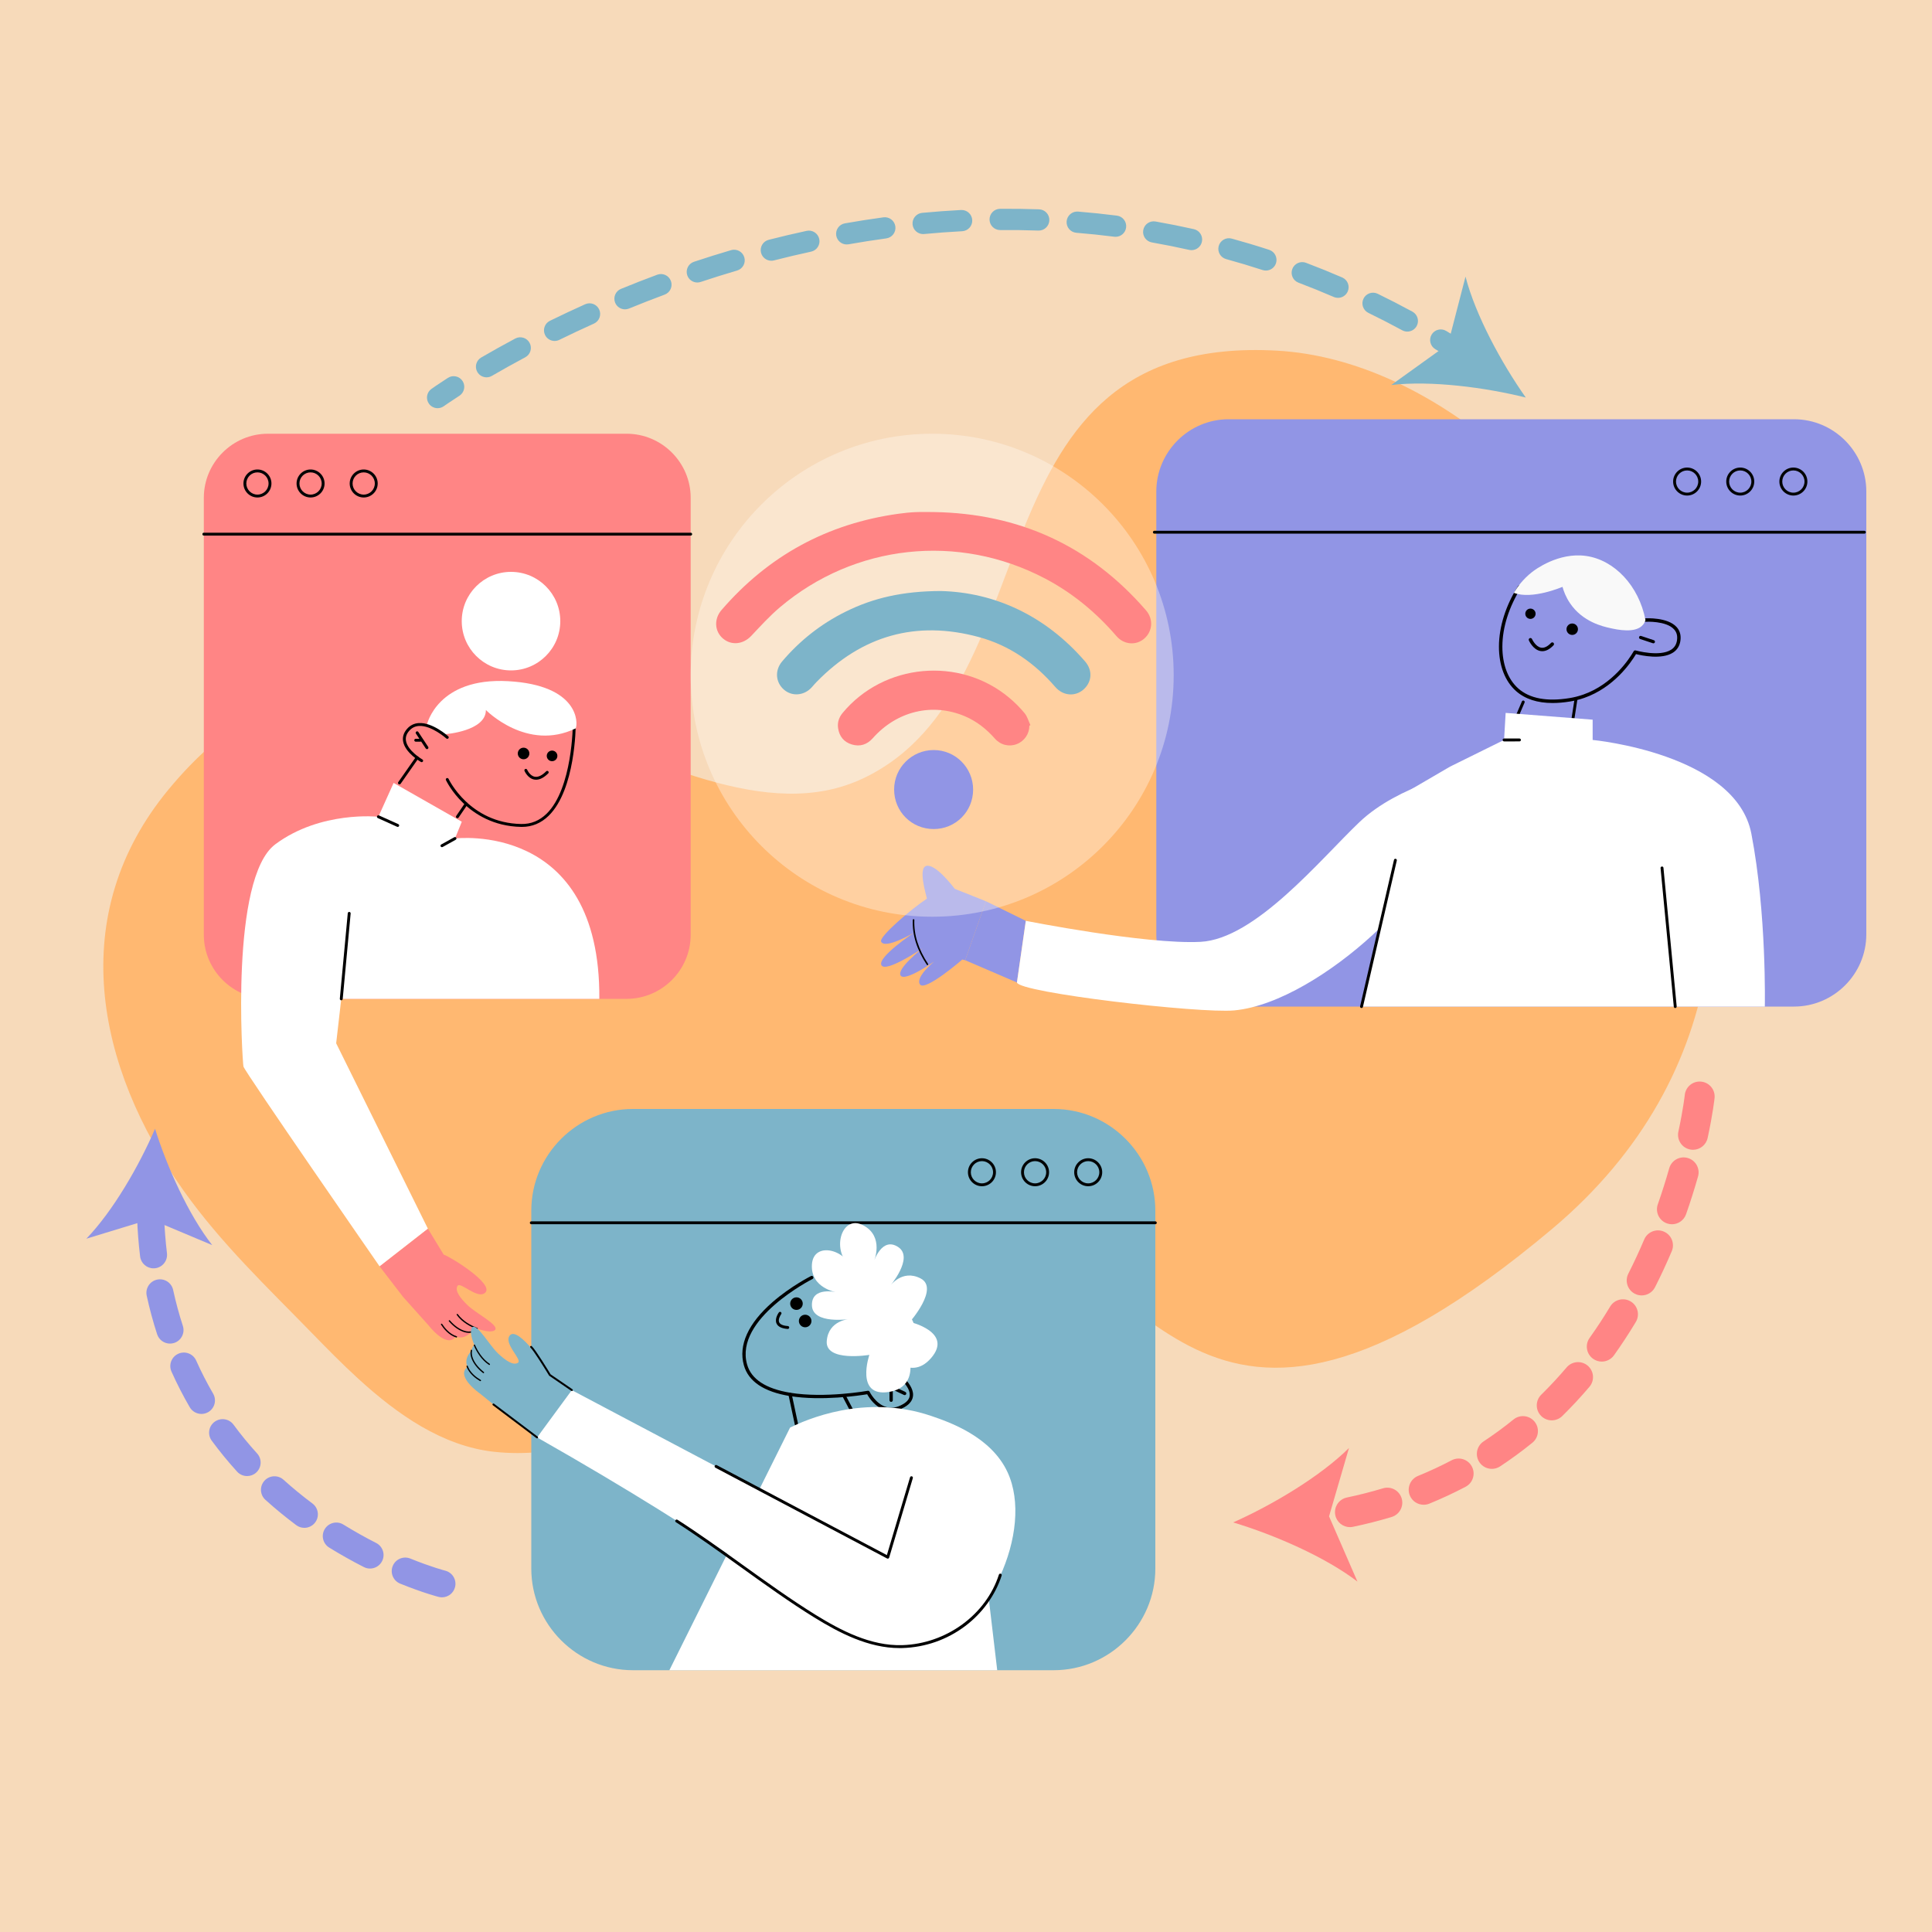 <?xml version="1.0" encoding="utf-8"?>
<!-- Generator: Adobe Illustrator 28.1.0, SVG Export Plug-In . SVG Version: 6.00 Build 0)  -->
<svg version="1.1" xmlns="http://www.w3.org/2000/svg" xmlns:xlink="http://www.w3.org/1999/xlink" x="0px" y="0px"
	 viewBox="0 0 2000 2000" style="enable-background:new 0 0 2000 2000;" xml:space="preserve">
<g id="Layer_3">
	<rect style="fill:#F7DABA;" width="2000" height="2000"/>
</g>
<g id="Layer_9">
	<path style="fill:#FFB871;" d="M371.19,1427.52c-16.95-15.46-32.84-31.67-47.74-46.97c-46.7-47.96-94.63-93.34-133.6-148.31
		c-90.7-127.97-122.44-285.47-15.43-414.9c237.58-287.34,520,83,719.29-11.67C1093,711,1000,345,1322,363s662.88,591,284.94,909
		c-377.94,318-414.94,7.52-571.44,22.26c-118.14,11.13-230.02,116.77-335.06,165.33c-58.52,27.05-123.88,50.61-189.4,43.25
		C457.83,1496.85,411.51,1464.31,371.19,1427.52z"/>
</g>
<g id="Layer_2">
	<path style="fill:#FF8585;" d="M648.68,1034H277.32c-36.48,0-66.32-29.84-66.32-66.32V515.32c0-36.48,29.84-66.32,66.32-66.32
		h371.36c36.48,0,66.32,29.84,66.32,66.32v452.36C715,1004.16,685.16,1034,648.68,1034z"/>
	<path style="fill:#7DB4C9;" d="M1090.79,1729H655.21c-57.86,0-105.21-47.34-105.21-105.21v-370.58
		c0-57.86,47.34-105.21,105.21-105.21h435.58c57.86,0,105.21,47.34,105.21,105.21v370.58C1196,1681.66,1148.66,1729,1090.79,1729z"
		/>
	<path style="fill:#020405;" d="M715,554.44H211c-0.83,0-1.5-0.67-1.5-1.5s0.67-1.5,1.5-1.5h504c0.83,0,1.5,0.67,1.5,1.5
		S715.83,554.44,715,554.44z"/>
	<path style="fill:#020405;" d="M1196,1267.32H550c-0.83,0-1.5-0.67-1.5-1.5s0.67-1.5,1.5-1.5h646c0.83,0,1.5,0.67,1.5,1.5
		S1196.83,1267.32,1196,1267.32z"/>
	<g>
		<path style="fill:#020405;" d="M266.5,515c-8,0-14.5-6.5-14.5-14.5s6.5-14.5,14.5-14.5s14.5,6.5,14.5,14.5S274.5,515,266.5,515z
			 M266.5,489c-6.34,0-11.5,5.16-11.5,11.5s5.16,11.5,11.5,11.5s11.5-5.16,11.5-11.5S272.84,489,266.5,489z"/>
		<path style="fill:#020405;" d="M321.5,515c-8,0-14.5-6.5-14.5-14.5s6.5-14.5,14.5-14.5s14.5,6.5,14.5,14.5S329.5,515,321.5,515z
			 M321.5,489c-6.34,0-11.5,5.16-11.5,11.5s5.16,11.5,11.5,11.5s11.5-5.16,11.5-11.5S327.84,489,321.5,489z"/>
		<path style="fill:#020405;" d="M376.5,515c-8,0-14.5-6.5-14.5-14.5s6.5-14.5,14.5-14.5s14.5,6.5,14.5,14.5S384.5,515,376.5,515z
			 M376.5,489c-6.34,0-11.5,5.16-11.5,11.5s5.16,11.5,11.5,11.5s11.5-5.16,11.5-11.5S382.84,489,376.5,489z"/>
	</g>
	<g>
		<path style="fill:#020405;" d="M1016.5,1228c-8,0-14.5-6.5-14.5-14.5s6.5-14.5,14.5-14.5s14.5,6.5,14.5,14.5
			S1024.5,1228,1016.5,1228z M1016.5,1202c-6.34,0-11.5,5.16-11.5,11.5s5.16,11.5,11.5,11.5s11.5-5.16,11.5-11.5
			S1022.84,1202,1016.5,1202z"/>
		<path style="fill:#020405;" d="M1071.5,1228c-8,0-14.5-6.5-14.5-14.5s6.5-14.5,14.5-14.5s14.5,6.5,14.5,14.5
			S1079.5,1228,1071.5,1228z M1071.5,1202c-6.34,0-11.5,5.16-11.5,11.5s5.16,11.5,11.5,11.5s11.5-5.16,11.5-11.5
			S1077.84,1202,1071.5,1202z"/>
		<path style="fill:#020405;" d="M1126.5,1228c-8,0-14.5-6.5-14.5-14.5s6.5-14.5,14.5-14.5s14.5,6.5,14.5,14.5
			S1134.5,1228,1126.5,1228z M1126.5,1202c-6.34,0-11.5,5.16-11.5,11.5s5.16,11.5,11.5,11.5s11.5-5.16,11.5-11.5
			S1132.84,1202,1126.5,1202z"/>
	</g>
</g>
<g id="Layer_5">
	<path d="M540.27,856.01c-0.26,0-0.53,0-0.79-0.01c-28.9-0.53-48.52-13.66-59.89-24.59c-12.31-11.83-17.72-23.39-17.95-23.87
		c-0.35-0.75-0.02-1.64,0.73-1.99c0.75-0.35,1.64-0.02,1.99,0.73c0.21,0.46,21.79,45.75,75.17,46.72
		c10.09,0.2,18.96-3.42,26.39-10.71C592.68,816.01,593,750.16,593,749.5c0-0.83,0.67-1.5,1.5-1.5l0,0c0.83,0,1.5,0.67,1.5,1.5
		c0,2.75-0.32,67.76-27.98,94.93C560.19,852.11,550.86,856.01,540.27,856.01z"/>
	<path d="M413.5,812c-0.3,0-0.6-0.09-0.86-0.27c-0.68-0.48-0.84-1.41-0.37-2.09l18.31-26.14c0.47-0.68,1.41-0.84,2.09-0.37
		c0.68,0.48,0.84,1.41,0.37,2.09l-18.31,26.14C414.44,811.78,413.97,812,413.5,812z"/>
	<path d="M473.5,847c-0.29,0-0.58-0.08-0.84-0.26c-0.68-0.47-0.86-1.4-0.39-2.08l9.09-13.33c0.47-0.68,1.4-0.86,2.08-0.39
		c0.68,0.47,0.86,1.4,0.39,2.08l-9.09,13.33C474.45,846.77,473.98,847,473.5,847z"/>
	<path d="M554.95,807.17c-0.69,0-1.37-0.07-2.04-0.2c-6.67-1.31-9.81-8.65-9.95-8.96c-0.32-0.76,0.04-1.64,0.8-1.96
		c0.76-0.32,1.64,0.04,1.96,0.8l0,0c0.03,0.06,2.68,6.19,7.77,7.19c3.52,0.69,7.54-1.19,11.94-5.59c0.59-0.59,1.54-0.59,2.12,0
		c0.59,0.59,0.59,1.54,0,2.12C563.17,804.95,558.93,807.17,554.95,807.17z"/>
	<path style="fill:#FFFFFF;" d="M461,760c0,0,42-3,42-25c0,0,42.5,43.5,93,19c2.44-5.36,3.49-44.88-70.25-48.86
		C452.85,701.21,442,750,442,750L461,760z"/>
	<path d="M436.5,789c-0.25,0-0.51-0.06-0.74-0.2c-0.67-0.38-16.48-9.54-18.47-21.4c-0.77-4.58,0.61-8.92,4.09-12.89
		c3.23-3.69,7.33-5.71,12.2-6c14.08-0.84,29.77,13.1,30.44,13.7c0.62,0.55,0.67,1.5,0.11,2.12c-0.55,0.62-1.5,0.67-2.12,0.11
		c-0.15-0.14-15.43-13.7-28.26-12.93c-4.03,0.24-7.43,1.92-10.11,4.98c-2.9,3.31-4.01,6.72-3.38,10.42
		c1.76,10.47,16.85,19.2,17,19.29c0.72,0.41,0.97,1.33,0.56,2.05C437.53,788.73,437.02,789,436.5,789z"/>
	<circle style="fill:#FFFFFF;" cx="529" cy="643" r="51"/>
	<circle cx="542" cy="780" r="6"/>
	<circle cx="571.5" cy="782.5" r="5.5"/>
	<path d="M442,775.5c-0.49,0-0.96-0.24-1.25-0.67l-10.19-15.43c-0.46-0.69-0.27-1.62,0.42-2.08c0.69-0.46,1.62-0.27,2.08,0.42
		l10.19,15.43c0.46,0.69,0.27,1.62-0.42,2.08C442.57,775.42,442.29,775.5,442,775.5z"/>
	<path d="M435.12,767.79h-4.75c-0.83,0-1.5-0.67-1.5-1.5s0.67-1.5,1.5-1.5h4.75c0.83,0,1.5,0.67,1.5,1.5
		S435.95,767.79,435.12,767.79z"/>
	<path style="fill:#FFFFFF;" d="M407.47,810.5l70.58,40.17L471,868c0,0,150.83-19,149.42,166H353.28l-5.28,46l95,192l-50,39
		c0,0-140-202-141-207s-14-195,33-230s106.7-28.5,106.7-28.5L407.47,810.5z"/>
	<path d="M353.28,1035.5c-0.05,0-0.09,0-0.14-0.01c-0.82-0.08-1.43-0.81-1.35-1.63l8.22-88.5c0.08-0.83,0.81-1.43,1.63-1.35
		c0.82,0.08,1.43,0.81,1.35,1.63l-8.22,88.5C354.7,1034.92,354.05,1035.5,353.28,1035.5z"/>
	<path d="M411.71,856.01c-0.21,0-0.41-0.04-0.61-0.13l-20.01-9.01c-0.76-0.34-1.09-1.23-0.75-1.98c0.34-0.75,1.23-1.09,1.98-0.75
		l20.01,9.01c0.76,0.34,1.09,1.23,0.75,1.98C412.83,855.68,412.28,856.01,411.71,856.01z"/>
	<path d="M457.5,877c-0.53,0-1.04-0.28-1.31-0.77c-0.4-0.72-0.14-1.64,0.58-2.04l13.5-7.5c0.73-0.4,1.64-0.14,2.04,0.58
		c0.4,0.72,0.14,1.64-0.58,2.04l-13.5,7.5C458,876.94,457.75,877,457.5,877z"/>
	<g>
		<g>
			<path style="fill:#FF8585;" d="M459.31,1298.79c6.7,2.06,52.51,30.23,43,39.36c-7.83,7.52-25.77-11.93-28.72-6.98
				c-3.07,5.16,3.28,12.92,10.1,19.66c8.83,8.72,32.14,20.22,29.03,25.58c-1.65,2.84-9.68,2.32-18.4-0.92
				c-2.04,1.88-4.19,2.92-6.36,3.36c-5.97,6.3-11.92,6.58-16.97,4.53l0.62,0.47c-9.36,12.53-27.97-11.83-27.97-11.83l-26.37-29.46
				L393,1311l50-39L459.31,1298.79z"/>
		</g>
		<g>
			<g>
				<path d="M494.58,1375.31c0,0.08-0.01,0.17-0.04,0.26c-0.13,0.35-0.53,0.53-0.88,0.39c-6.4-2.44-15.21-6.97-20.83-14.73
					c-0.22-0.3-0.15-0.73,0.15-0.95c0.3-0.22,0.73-0.15,0.95,0.15c5.42,7.49,13.99,11.89,20.22,14.26
					C494.41,1374.79,494.57,1375.04,494.58,1375.31z"/>
			</g>
			<g>
				<path d="M489.4,1378.65c0.01,0.31-0.2,0.59-0.5,0.67c-2.43,0.65-5.08,0.59-7.88-0.19c-5.53-1.55-11.34-5.58-16.35-11.37
					c-0.25-0.29-0.21-0.71,0.07-0.96c0.28-0.25,0.71-0.22,0.96,0.07c4.83,5.59,10.4,9.48,15.68,10.95c2.56,0.72,4.97,0.78,7.16,0.19
					c0.36-0.1,0.74,0.12,0.83,0.48C489.39,1378.55,489.4,1378.6,489.4,1378.65z"/>
			</g>
			<g>
				<path d="M473.19,1383.9c0,0.07-0.01,0.14-0.03,0.21c-0.11,0.36-0.49,0.57-0.85,0.46c-7.72-2.31-13.19-9.32-15.77-13.29
					c-0.2-0.32-0.11-0.74,0.2-0.94c0.32-0.2,0.74-0.11,0.94,0.2c2.47,3.82,7.71,10.55,15.02,12.73
					C472.99,1383.35,473.18,1383.61,473.19,1383.9z"/>
			</g>
		</g>
	</g>
	<path d="M922.61,1460.72c-2.2,0-4.38-0.33-6.51-0.99c-10.29-3.17-16.51-12.99-18.4-16.4c-7.47,1.24-47.11,7.25-80.08,1.86
		c-26.89-4.4-42.89-15.13-47.57-31.89c-5.8-20.79,4.46-43.39,29.69-65.37c18.82-16.39,39.61-26.87,39.81-26.97
		c0.85-0.42,1.88-0.08,2.3,0.77c0.42,0.85,0.08,1.88-0.77,2.3c-0.81,0.41-80.92,41.1-67.73,88.35
		c4.29,15.36,19.37,25.26,44.82,29.42c35.8,5.86,79.72-1.98,80.16-2.06c0.76-0.14,1.52,0.25,1.85,0.94
		c0.06,0.12,6.13,12.45,16.95,15.77c5.53,1.7,11.44,0.76,17.56-2.79c4.68-2.71,7-5.86,7.1-9.63c0.31-11.58-20.02-24.97-20.23-25.11
		c-0.79-0.52-1.02-1.58-0.5-2.37c0.52-0.79,1.58-1.02,2.37-0.5c0.9,0.59,22.14,14.58,21.78,28.07c-0.13,4.99-3.1,9.2-8.82,12.51
		C931.72,1459.36,927.1,1460.72,922.61,1460.72z"/>
	<path d="M824.5,1476.22c-0.79,0-1.5-0.55-1.68-1.36l-6.61-31c-0.2-0.93,0.39-1.84,1.32-2.04c0.93-0.19,1.84,0.39,2.04,1.32l6.61,31
		c0.2,0.93-0.39,1.84-1.32,2.04C824.74,1476.2,824.62,1476.22,824.5,1476.22z"/>
	<path d="M884.77,1467.63c-0.62,0-1.21-0.33-1.52-0.92l-10.5-20c-0.44-0.84-0.12-1.88,0.72-2.32c0.84-0.44,1.88-0.12,2.32,0.72
		l10.5,20c0.44,0.84,0.12,1.88-0.72,2.32C885.31,1467.57,885.04,1467.63,884.77,1467.63z"/>
	<path d="M936.5,1444.22c-0.25,0-0.5-0.05-0.73-0.17l-19-9c-0.86-0.41-1.22-1.43-0.82-2.28c0.41-0.86,1.43-1.22,2.28-0.82l19,9
		c0.86,0.41,1.22,1.43,0.82,2.28C937.76,1443.85,937.14,1444.22,936.5,1444.22z"/>
	<path d="M922.5,1451.22c-0.95,0-1.72-0.77-1.72-1.72V1438c0-0.95,0.77-1.72,1.72-1.72s1.72,0.77,1.72,1.72v11.5
		C924.22,1450.45,923.45,1451.22,922.5,1451.22z"/>
	<circle cx="824.5" cy="1349.5" r="6.5"/>
	<circle cx="833.5" cy="1367.5" r="6.5"/>
	<path d="M815.5,1375.72c-0.04,0-0.07,0-0.11,0c-6.13-0.44-10-2.32-11.5-5.59c-2.33-5.08,2.21-11.26,2.4-11.52
		c0.49-0.67,1.44-0.8,2.1-0.31c0.66,0.49,0.8,1.43,0.31,2.1c-1.03,1.39-3.4,5.62-2.08,8.49c1.26,2.74,5.58,3.6,8.98,3.84
		c0.83,0.06,1.45,0.78,1.39,1.6C816.94,1375.12,816.28,1375.72,815.5,1375.72z"/>
	<path style="fill:#FFFFFF;" d="M912.24,1365.41c0,0,7.82-26.5,26.47-6.75c18.65,19.75,0,36.76,0,36.76s16.46,40.05-18.65,45.54
		c-35.11,5.49-20.1-38.4-20.1-38.4s-45.77,7.68-44.11-14.26c1.67-21.94,24.01-22.88,24.01-22.88s-38.8,6.05-39.35-14.06
		c-0.55-20.12,25.79-13.53,25.79-13.53s-27.45-4.12-25.79-28.94c1.65-24.82,37.9-15.47,42.82,8.93c0,0,7.47-15.1,15.52-6.32
		c8.05,8.78-5.12,23.07-5.12,23.07S924.17,1328.27,912.24,1365.41z"/>
	<path style="fill:#FFFFFF;" d="M903.87,1359.29c0,0-26.63-7.34-19.7,18.92c6.93,26.27,31.22,19.4,31.22,19.4
		s25.33,35.12,48.52,8.19c23.19-26.93-22.01-37.35-22.01-37.35s30.69-34.82,11.17-44.99s-32.1,8.31-32.1,8.31
		s25.62-29.76,8.83-40.84s-25.1,14.76-25.1,14.76s10.99-25.49-10.97-37.19c-21.95-11.7-33.14,24.03-15.02,41.08
		c0,0-16.77-1.63-13.56,9.84c3.2,11.47,22.3,7.83,22.3,7.83S866.02,1349.82,903.87,1359.29z"/>
	<path style="fill:#FFFFFF;" d="M817.89,1477.81c15.53-7.62,77.16-35.62,146.5-11.9c17.9,6.13,61.41,21.01,78.61,58.09
		c27.94,60.24-19.9,165.41-89,191c-23.87-8.81-59.58-23.21-101-45c-44.5-23.41-75.35-44.7-89-54c-42.37-28.88-108.04-71.19-208-128
		l32-51l331,175l3.5-26.57L817.89,1477.81z"/>
	<polygon style="fill:#FFFFFF;" points="817.89,1477.81 692.93,1729 1032.32,1729 1010,1540 	"/>
	<g>
		<g>
			<path style="fill:#7DB4C9;" d="M569.23,1423.4c-2.38-6.6-32.73-50.98-41.39-41.05c-7.13,8.19,13.17,25.16,8.36,28.35
				c-5.01,3.32-13.07-2.65-20.13-9.14c-9.14-8.4-21.75-31.12-26.95-27.76c-2.76,1.79-1.85,9.78,1.81,18.33
				c-1.78,2.13-2.72,4.33-3.05,6.51c-6.01,6.27-6,12.22-3.71,17.17l-0.5-0.6c-12.06,9.95,13.17,27.37,13.17,27.37l30.7,24.91
				L556,1488l36-49L569.23,1423.4z"/>
		</g>
		<g>
			<g>
				<path d="M491.09,1391.87c-0.08,0-0.17,0.02-0.25,0.06c-0.34,0.15-0.5,0.55-0.35,0.9c2.75,6.28,7.7,14.86,15.72,20.1
					c0.31,0.21,0.74,0.12,0.94-0.2c0.21-0.32,0.12-0.74-0.2-0.94c-7.74-5.05-12.55-13.4-15.22-19.5
					C491.62,1392.02,491.36,1391.87,491.09,1391.87z"/>
			</g>
			<g>
				<path d="M488,1397.21c-0.31,0.01-0.58,0.22-0.65,0.54c-0.54,2.46-0.34,5.1,0.57,7.86c1.81,5.45,6.12,11.05,12.15,15.78
					c0.3,0.23,0.72,0.18,0.96-0.12c0.23-0.3,0.18-0.72-0.12-0.96c-5.81-4.56-9.97-9.93-11.69-15.13c-0.84-2.52-1.02-4.93-0.54-7.14
					c0.08-0.37-0.15-0.73-0.52-0.81C488.11,1397.21,488.06,1397.21,488,1397.21z"/>
			</g>
			<g>
				<path d="M483.55,1413.66c-0.07,0-0.14,0.01-0.21,0.04c-0.35,0.13-0.54,0.51-0.42,0.87c2.68,7.6,9.95,12.73,14.04,15.11
					c0.33,0.19,0.74,0.08,0.93-0.25c0.19-0.33,0.08-0.74-0.25-0.93c-3.93-2.28-10.91-7.19-13.44-14.38
					C484.11,1413.83,483.84,1413.65,483.55,1413.66z"/>
			</g>
		</g>
	</g>
	<path d="M556,1489c-0.21,0-0.42-0.07-0.6-0.2l-45.19-34.08c-0.44-0.33-0.53-0.96-0.2-1.4c0.33-0.44,0.96-0.53,1.4-0.2l45.19,34.08
		c0.44,0.33,0.53,0.96,0.2,1.4C556.6,1488.86,556.3,1489,556,1489z"/>
	<path d="M592,1440c-0.19,0-0.39-0.06-0.56-0.17l-22.77-15.6c-0.12-0.08-0.22-0.18-0.29-0.31c-5.4-8.9-16.36-26.38-19.25-28.89
		c-0.42-0.36-0.46-0.99-0.1-1.41c0.36-0.42,0.99-0.46,1.41-0.1c3.72,3.23,18.01,26.66,19.54,29.18l22.59,15.47
		c0.46,0.31,0.57,0.93,0.26,1.39C592.63,1439.85,592.32,1440,592,1440z"/>
	<path d="M919,1613.5c-0.24,0-0.48-0.06-0.7-0.17l-177.76-93.98c-0.73-0.39-1.01-1.29-0.62-2.03c0.39-0.73,1.29-1.01,2.03-0.62
		l176.14,93.13l23.99-80.54c0.24-0.79,1.07-1.25,1.87-1.01c0.79,0.24,1.25,1.07,1.01,1.87l-24.51,82.29
		c-0.13,0.43-0.44,0.78-0.86,0.96C919.39,1613.46,919.2,1613.5,919,1613.5z"/>
	<path d="M931.16,1706.08c-32.33,0-62.65-15.94-88.16-31.67c-24.91-15.36-51.21-34.24-76.64-52.49
		c-22.17-15.92-45.1-32.37-66.66-46.15c-0.7-0.45-0.9-1.37-0.46-2.07c0.45-0.7,1.37-0.9,2.07-0.46
		c21.63,13.82,44.59,30.3,66.79,46.24c25.39,18.23,51.65,37.07,76.47,52.38c25.93,15.99,56.83,32.2,89.52,31.18
		c45.5-1.41,86.61-31.43,99.98-72.99c0.25-0.79,1.1-1.23,1.89-0.97c0.79,0.25,1.22,1.1,0.97,1.89
		c-6.53,20.32-19.96,38.91-37.81,52.34c-18.78,14.13-41.23,21.99-64.93,22.73C933.18,1706.06,932.17,1706.08,931.16,1706.08z"/>
	<g>
		<g>
			<g>
				<path style="fill:#9195E5;" d="M952.39,1019.14c-5.28-7.53,14.68-23.8,14.68-23.8s-30.65,21.57-34.81,14.44
					c-4.16-7.13,22.82-28.2,22.82-28.2s-38.26,25.91-42.63,17.57c-4.37-8.34,33.64-33.62,33.64-33.62s-30.06,17.75-33.97,9.19
					c-2.35-5.14,31.92-34.28,47.4-44.44c-0.46-3.26-10.02-32.95,0.15-34.04s28.67,23.87,28.67,23.87l32.3,12.84l-21.52,61.06
					l-2.96-0.68C996.15,993.33,957.67,1026.67,952.39,1019.14z"/>
			</g>
			<g>
				<g>
					<path d="M960.72,998.77c-0.05,0.07-0.12,0.13-0.19,0.18c-0.37,0.25-0.87,0.14-1.12-0.23c-10.34-15.6-15.08-30.79-14.49-46.44
						c0.02-0.44,0.39-0.79,0.84-0.77c0.44,0.02,0.79,0.39,0.77,0.84c-0.57,15.3,4.08,30.18,14.22,45.49
						C960.94,998.13,960.92,998.5,960.72,998.77z"/>
				</g>
			</g>
		</g>
		<polygon style="fill:#9195E5;" points="1061.91,953.24 1020.63,932.95 999.12,994.01 1052.72,1017.05 		"/>
		<g>
			<path style="fill:#9195E5;" d="M1857.17,1042h-585.33c-41.16,0-74.83-33.67-74.83-74.83V508.83c0-41.16,33.68-74.83,74.83-74.83
				h585.33c41.16,0,74.83,33.67,74.83,74.83v458.33C1932,1008.33,1898.32,1042,1857.17,1042z"/>
			<path style="fill:#020405;" d="M1930,552.44h-735c-0.83,0-1.5-0.67-1.5-1.5s0.67-1.5,1.5-1.5h735c0.83,0,1.5,0.67,1.5,1.5
				S1930.83,552.44,1930,552.44z"/>
			<g>
				<path style="fill:#020405;" d="M1746.5,513c-8,0-14.5-6.5-14.5-14.5s6.5-14.5,14.5-14.5s14.5,6.5,14.5,14.5
					S1754.5,513,1746.5,513z M1746.5,487c-6.34,0-11.5,5.16-11.5,11.5s5.16,11.5,11.5,11.5s11.5-5.16,11.5-11.5
					S1752.84,487,1746.5,487z"/>
				<path style="fill:#020405;" d="M1801.5,513c-8,0-14.5-6.5-14.5-14.5s6.5-14.5,14.5-14.5s14.5,6.5,14.5,14.5
					S1809.5,513,1801.5,513z M1801.5,487c-6.34,0-11.5,5.16-11.5,11.5s5.16,11.5,11.5,11.5s11.5-5.16,11.5-11.5
					S1807.84,487,1801.5,487z"/>
				<path style="fill:#020405;" d="M1856.5,513c-8,0-14.5-6.5-14.5-14.5s6.5-14.5,14.5-14.5s14.5,6.5,14.5,14.5
					S1864.5,513,1856.5,513z M1856.5,487c-6.34,0-11.5,5.16-11.5,11.5s5.16,11.5,11.5,11.5s11.5-5.16,11.5-11.5
					S1862.84,487,1856.5,487z"/>
			</g>
			<circle cx="1584.31" cy="635.35" r="5.33"/>
			<circle cx="1627.56" cy="651.35" r="5.92"/>
			<path d="M1596.58,674.12c-0.62,0-1.25-0.05-1.87-0.16c-7.69-1.34-11.86-10.6-12.03-11c-0.4-0.9,0.01-1.95,0.91-2.34
				c0.9-0.4,1.95,0.01,2.34,0.91l0,0c0.04,0.08,3.59,7.93,9.4,8.93c3.2,0.55,6.67-1.1,10.32-4.93c0.68-0.71,1.8-0.74,2.51-0.06
				c0.71,0.68,0.74,1.8,0.06,2.51C1604.34,672.06,1600.43,674.12,1596.58,674.12z"/>
			<path d="M1607.24,727.75c-15.78,0-28.42-4.1-37.73-12.27c-11.54-10.13-17.87-26.58-17.81-46.32c0.06-20.37,7.11-42.6,19.85-62.61
				c0.53-0.83,1.62-1.07,2.45-0.54c0.83,0.53,1.07,1.63,0.54,2.45c-12.38,19.45-19.23,41.01-19.29,60.71
				c-0.06,18.7,5.84,34.2,16.59,43.64c11.8,10.35,29.6,13.66,52.94,9.85c4.79-0.78,9.55-1.99,14.13-3.6
				c30.74-10.78,47.79-37.1,52.28-44.91c0.41-0.71,1.24-1.05,2.03-0.82c0.25,0.07,24.79,6.94,36.7-0.73
				c3.45-2.22,5.44-5.38,6.08-9.67c0.71-4.71-0.29-8.46-3.05-11.47c-8.26-9.01-29.23-7.83-29.45-7.82
				c-0.99,0.06-1.82-0.69-1.88-1.67c-0.06-0.98,0.68-1.82,1.67-1.88c0.93-0.06,22.9-1.28,32.29,8.97c3.48,3.8,4.81,8.64,3.94,14.4
				c-0.79,5.28-3.38,9.37-7.67,12.13c-11.7,7.53-32.71,2.92-38.26,1.52c-5.54,9.27-23,34.61-53.49,45.31
				c-4.78,1.67-9.73,2.94-14.73,3.75C1618.93,727.23,1612.88,727.75,1607.24,727.75z"/>
			<path d="M1626,760.5c-0.08,0-0.15-0.01-0.23-0.02c-0.82-0.13-1.38-0.89-1.25-1.71l5.34-34.52c0.13-0.82,0.89-1.38,1.71-1.25
				c0.82,0.13,1.38,0.89,1.25,1.71l-5.34,34.52C1627.37,759.97,1626.73,760.5,1626,760.5z"/>
			<path d="M1569,746.5c-0.2,0-0.4-0.04-0.59-0.12c-0.76-0.33-1.11-1.21-0.79-1.97l7.86-18.32c0.33-0.76,1.21-1.12,1.97-0.79
				c0.76,0.33,1.11,1.21,0.79,1.97l-7.86,18.32C1570.13,746.16,1569.58,746.5,1569,746.5z"/>
			<path d="M1711.56,665.97c-0.17,0-0.35-0.03-0.52-0.09l-13.22-4.41c-0.87-0.29-1.33-1.22-1.04-2.09c0.29-0.87,1.22-1.33,2.09-1.04
				l13.22,4.41c0.87,0.29,1.33,1.22,1.04,2.09C1712.9,665.53,1712.26,665.97,1711.56,665.97z"/>
			<path style="fill:#FFFFFF;" d="M1558.65,738l90.06,7v20.99c0,0,148.28,14.01,164.28,97.01s13.94,179,13.94,179h-417.5L1461,817
				l40.1-23.39L1557,766L1558.65,738z"/>
			<path style="fill:#FFFFFF;" d="M1518,798.05c0,0-70.02,14.19-110.71,52.99S1299.42,972.16,1242.65,975
				c-56.77,2.84-180.73-21.76-180.73-21.76l-9.19,63.81c2.09,10.56,189.05,32.25,224.93,28.92
				c91.78-8.52,224.42-144.14,194.92-164.64L1518,798.05z"/>
			<path d="M1409.44,1043.5c-0.11,0-0.23-0.01-0.34-0.04c-0.81-0.19-1.31-0.99-1.12-1.8l35.06-151.5c0.19-0.81,0.99-1.31,1.8-1.12
				c0.81,0.19,1.31,0.99,1.12,1.8l-35.06,151.5C1410.74,1043.03,1410.12,1043.5,1409.44,1043.5z"/>
			<path d="M1557,767.5c-0.83,0-1.5-0.67-1.5-1.5c0-0.83,0.67-1.5,1.5-1.5l15.93-0.01h0c0.83,0,1.5,0.67,1.5,1.5
				c0,0.83-0.67,1.5-1.5,1.5L1557,767.5L1557,767.5z"/>
			<path d="M1734.2,1043.5c-0.76,0-1.42-0.58-1.49-1.36l-13.7-143.5c-0.08-0.82,0.53-1.56,1.35-1.64c0.83-0.08,1.56,0.53,1.64,1.35
				l13.7,143.5c0.08,0.82-0.53,1.56-1.35,1.64C1734.29,1043.5,1734.25,1043.5,1734.2,1043.5z"/>
			<path style="fill:#F9F9F9;" d="M1703.4,641.87c-0.36,1.25-1.03,2.99-2.37,4.67c-7.61,9.59-27.14,5.24-34.37,3.62
				c-7.32-1.63-28.26-6.3-41.39-25.72c-4.35-6.42-6.58-12.59-7.78-16.94c0,0-31.49,13.59-50.4,6.2c3.48-5.8,9.44-14.12,19-21.61
				c2.55-2,27.01-20.6,55.69-16.59C1671.16,579.62,1696.56,606.29,1703.4,641.87z"/>
		</g>
	</g>
</g>
<g id="Layer_10">
	<circle style="opacity:0.37;fill:#FFF9F3;" cx="965" cy="699" r="250"/>
</g>
<g id="Layer_6">
	<g>
		<path style="fill:#FF8585;" d="M966.66,530.08c88.15,1.37,161.71,34.81,219.64,101.69c7.91,9.13,6.94,21.81-1.88,29.39
			c-8.41,7.23-20.93,6.31-28.67-2.67c-21.06-24.45-45.47-44.69-74.08-59.71c-89.69-47.07-196.98-35.53-274.25,29.84
			c-10.65,9.01-20.13,19.46-29.73,29.64c-8.32,8.82-20.58,10.23-29.37,2.65c-8.68-7.48-9.34-20.22-1.42-29.39
			c48.54-56.26,109.62-89.52,183.24-99.69c5.77-0.8,11.58-1.42,17.39-1.68C953.89,529.86,960.28,530.08,966.66,530.08z"/>
		<path style="fill:#7DB4C9;" d="M973.94,611.82c55.72,1.44,108.1,25.24,149.32,72.88c8.13,9.39,7.17,21.52-1.85,29.27
			c-8.59,7.38-21.03,6.39-28.96-2.8c-21.5-24.9-47.58-43.16-79.36-51.74c-64.77-17.49-120.77-1.54-167.66,46.4
			c-1.74,1.78-3.35,3.7-5.01,5.56c-7.74,8.72-20.26,9.89-28.72,2.68c-8.92-7.6-9.85-20.16-2.04-29.36
			c18.37-21.65,40.23-38.87,65.68-51.49C904.16,618.91,934.72,611.95,973.94,611.82z"/>
		<path style="fill:#FF8585;" d="M1065.61,751.21c-0.01,8.48-5.14,15.99-13.02,19.06c-7.94,3.1-16.76,1.03-22.71-5.7
			c-8.76-9.92-18.86-17.94-31.12-23.14c-33.45-14.17-70.35-5.37-95.23,22.73c-5.9,6.66-13.26,9.08-21.77,6.5
			c-8.19-2.48-12.91-8.38-14.17-16.83c-0.89-5.95,0.9-11.24,4.73-15.85c42.6-51.37,120.98-58.64,172.24-15.82
			c5.82,4.87,11.3,10.31,16.12,16.16c2.83,3.44,4.06,8.21,6,12.38C1066.32,750.88,1065.96,751.05,1065.61,751.21z"/>
		<path style="fill:#9195E5;" d="M966.59,858.23c-22.86,0.01-41.01-18.12-40.99-40.96c0.01-22.47,18.27-40.74,40.81-40.83
			c22.64-0.09,41.02,18.33,40.96,41.06C1007.31,840.15,989.2,858.22,966.59,858.23z"/>
	</g>
</g>
<g id="Layer_7">
	<g>
		<path style="fill:#7DB4C9;" d="M453.01,422.55c-3.42,0-6.8-1.59-8.94-4.58c-3.54-4.93-2.42-11.8,2.52-15.35
			c0.24-0.17,6.09-4.36,17.07-11.44c5.1-3.29,11.91-1.82,15.21,3.28c3.29,5.11,1.82,11.91-3.28,15.21
			c-10.46,6.74-16.1,10.78-16.15,10.82C457.47,421.88,455.23,422.55,453.01,422.55z"/>
		<path style="fill:#7DB4C9;" d="M503.68,390.6c-3.79,0-7.47-1.96-9.52-5.47c-3.06-5.25-1.28-11.98,3.97-15.04
			c11.36-6.62,23.23-13.22,35.26-19.64c5.36-2.86,12.02-0.83,14.88,4.53c2.86,5.36,0.83,12.02-4.53,14.88
			c-11.79,6.29-23.42,12.77-34.55,19.25C507.46,390.11,505.56,390.6,503.68,390.6z M574.14,352.96c-4.07,0-7.98-2.26-9.89-6.16
			c-2.67-5.46-0.42-12.04,5.04-14.72c11.98-5.87,24.26-11.64,36.49-17.13c5.54-2.49,12.05-0.02,14.54,5.53
			c2.49,5.54,0.02,12.05-5.53,14.54c-12.01,5.39-24.06,11.05-35.82,16.82C577.42,352.6,575.77,352.96,574.14,352.96z
			 M1456.85,343.26c-1.77,0-3.57-0.43-5.24-1.33c-11.55-6.27-23.35-12.34-35.06-18.04c-5.46-2.66-7.73-9.24-5.07-14.71
			c2.66-5.46,9.24-7.73,14.71-5.07c12,5.85,24.09,12.07,35.93,18.49c5.34,2.9,7.32,9.58,4.42,14.92
			C1464.53,341.18,1460.75,343.26,1456.85,343.26z M647,320.22c-4.33,0-8.44-2.57-10.18-6.83c-2.3-5.62,0.38-12.05,6.01-14.35
			c12.41-5.09,25.04-10.02,37.55-14.66c5.7-2.12,12.03,0.79,14.14,6.48c2.11,5.7-0.79,12.03-6.48,14.14
			c-12.28,4.56-24.68,9.4-36.86,14.39C649.8,319.96,648.38,320.22,647,320.22z M1385.08,308.33c-1.46,0-2.94-0.29-4.36-0.91
			c-12.04-5.21-24.33-10.18-36.53-14.8c-5.68-2.15-8.54-8.5-6.39-14.18c2.15-5.68,8.5-8.55,14.18-6.39
			c12.51,4.73,25.12,9.84,37.47,15.18c5.58,2.41,8.14,8.88,5.73,14.46C1393.39,305.85,1389.34,308.33,1385.08,308.33z
			 M721.86,292.44c-4.61,0-8.9-2.92-10.44-7.53c-1.92-5.76,1.2-11.99,6.96-13.91c12.75-4.24,25.69-8.3,38.47-12.06
			c5.83-1.71,11.94,1.62,13.66,7.45s-1.62,11.94-7.45,13.66c-12.54,3.69-25.24,7.67-37.74,11.83
			C724.19,292.26,723.02,292.44,721.86,292.44z M1310.44,280.08c-1.13,0-2.28-0.18-3.41-0.54c-12.45-4.06-25.14-7.87-37.74-11.33
			c-5.86-1.61-9.3-7.66-7.69-13.52c1.61-5.86,7.66-9.3,13.52-7.69c12.93,3.55,25.96,7.46,38.73,11.63
			c5.78,1.88,8.93,8.09,7.05,13.87C1319.38,277.13,1315.07,280.08,1310.44,280.08z M798.47,269.91c-4.91,0-9.38-3.31-10.65-8.28
			c-1.5-5.89,2.05-11.88,7.93-13.38c13.04-3.33,26.25-6.45,39.26-9.26c5.94-1.28,11.79,2.49,13.08,8.43
			c1.28,5.94-2.49,11.79-8.43,13.08c-12.75,2.76-25.69,5.81-38.47,9.08C800.29,269.8,799.37,269.91,798.47,269.91z M1233.47,258.95
			c-0.8,0-1.61-0.09-2.42-0.27c-12.75-2.86-25.75-5.46-38.64-7.72c-5.98-1.05-9.98-6.75-8.93-12.74c1.05-5.98,6.75-9.98,12.74-8.93
			c13.23,2.32,26.57,4.99,39.66,7.92c5.93,1.33,9.65,7.21,8.32,13.14C1243.05,255.47,1238.51,258.95,1233.47,258.95z M876.51,253.05
			c-5.24,0-9.88-3.75-10.82-9.09c-1.06-5.98,2.94-11.69,8.92-12.74c13.26-2.34,26.68-4.44,39.88-6.23
			c6.02-0.82,11.56,3.4,12.38,9.42c0.82,6.02-3.4,11.56-9.42,12.38c-12.92,1.76-26.04,3.81-39.02,6.1
			C877.79,252.99,877.15,253.05,876.51,253.05z M1154.86,245.14c-0.46,0-0.93-0.03-1.41-0.09c-12.95-1.65-26.14-3.03-39.2-4.08
			c-6.06-0.49-10.57-5.8-10.08-11.85s5.8-10.56,11.85-10.08c13.4,1.09,26.93,2.5,40.21,4.19c6.03,0.77,10.29,6.28,9.52,12.3
			C1165.05,241.09,1160.32,245.14,1154.86,245.14z M955.63,242.31c-5.61,0-10.4-4.27-10.94-9.97c-0.57-6.05,3.87-11.41,9.92-11.99
			c13.41-1.27,26.96-2.26,40.28-2.96c6.06-0.32,11.24,4.34,11.56,10.41c0.32,6.07-4.34,11.24-10.41,11.56
			c-13.01,0.68-26.25,1.65-39.36,2.89C956.32,242.29,955.97,242.31,955.63,242.31z M1075.29,238.69c-0.13,0-0.26,0-0.4-0.01
			c-13.05-0.46-26.34-0.64-39.43-0.52c-0.03,0-0.07,0-0.1,0c-6.03,0-10.94-4.86-11-10.9c-0.05-6.08,4.83-11.04,10.9-11.1
			c13.41-0.12,27.03,0.06,40.41,0.53c6.07,0.22,10.82,5.31,10.6,11.38C1086.07,234.02,1081.18,238.69,1075.29,238.69z"/>
		<path style="fill:#7DB4C9;" d="M1508.49,373.48c-2,0-4.02-0.54-5.84-1.69c-5.57-3.5-11.24-6.98-16.85-10.34
			c-5.21-3.12-6.9-9.88-3.78-15.09c3.12-5.21,9.88-6.9,15.09-3.78c5.74,3.44,11.54,7,17.24,10.58c5.14,3.23,6.69,10.02,3.46,15.17
			C1515.72,371.66,1512.15,373.48,1508.49,373.48z"/>
		<g>
			<path style="fill:#7DB4C9;" d="M1579.5,411.55c-42.02-10.52-98.11-17.8-139.27-12.99l58.73-42.2l18.14-69.99
				C1527.48,326.49,1554.51,376.17,1579.5,411.55z"/>
		</g>
	</g>
	<g>
		<path style="fill:#FF8585;" d="M1397.46,1580.88c-7.19,0-13.63-5.02-15.16-12.33c-1.75-8.38,3.62-16.59,12-18.34
			c12.68-2.65,25.25-5.85,37.36-9.51c8.19-2.48,16.84,2.16,19.32,10.35c2.48,8.19-2.16,16.84-10.35,19.32
			c-12.97,3.92-26.42,7.35-39.99,10.18C1399.58,1580.77,1398.51,1580.88,1397.46,1580.88z M1473.79,1557.72
			c-6.12,0-11.91-3.64-14.36-9.65c-3.23-7.93,0.58-16.97,8.5-20.2c11.87-4.84,23.58-10.29,34.82-16.2
			c7.57-3.99,16.95-1.08,20.93,6.5c3.99,7.58,1.08,16.95-6.5,20.93c-12.13,6.38-24.76,12.26-37.56,17.48
			C1477.71,1557.35,1475.73,1557.72,1473.79,1557.72z M1544.36,1520.57c-5.03,0-9.97-2.45-12.95-6.96
			c-4.71-7.15-2.74-16.76,4.4-21.47c10.62-7.01,21.05-14.65,30.99-22.71c6.65-5.39,16.41-4.37,21.8,2.28
			c5.39,6.65,4.37,16.41-2.28,21.8c-10.73,8.7-21.98,16.94-33.44,24.51C1550.25,1519.74,1547.29,1520.57,1544.36,1520.57z
			 M1606.36,1470.34c-4.01,0-8.03-1.55-11.06-4.64c-6-6.11-5.91-15.92,0.2-21.92c9.05-8.89,17.89-18.39,26.27-28.25
			c5.54-6.52,15.33-7.32,21.85-1.77c6.52,5.54,7.32,15.33,1.77,21.85c-8.98,10.57-18.46,20.76-28.17,30.3
			C1614.21,1468.86,1610.28,1470.34,1606.36,1470.34z M1658.15,1409.51c-3.12,0-6.26-0.94-8.99-2.89
			c-6.97-4.97-8.58-14.65-3.61-21.62c7.39-10.34,14.54-21.26,21.27-32.45c4.41-7.34,13.94-9.71,21.27-5.29
			c7.34,4.41,9.7,13.94,5.29,21.27c-7.14,11.88-14.75,23.48-22.6,34.48C1667.75,1407.25,1662.99,1409.51,1658.15,1409.51z
			 M1699.45,1341.01c-2.36,0-4.75-0.54-6.99-1.68c-7.64-3.87-10.69-13.2-6.82-20.83c5.78-11.41,11.31-23.31,16.43-35.37
			c3.34-7.88,12.44-11.56,20.32-8.21c7.88,3.34,11.56,12.44,8.21,20.32c-5.39,12.7-11.21,25.24-17.31,37.26
			C1710.55,1337.91,1705.1,1341.01,1699.45,1341.01z M1730.79,1267.35c-1.7,0-3.44-0.28-5.14-0.88
			c-8.08-2.84-12.33-11.68-9.49-19.76c4.29-12.23,8.27-24.77,11.81-37.28c2.33-8.24,10.9-13.03,19.14-10.69
			c8.24,2.33,13.02,10.9,10.69,19.14c-3.72,13.12-7.89,26.28-12.39,39.1C1743.17,1263.36,1737.18,1267.35,1730.79,1267.35z
			 M1752.62,1190.25c-1.08,0-2.18-0.11-3.28-0.35c-8.37-1.8-13.69-10.05-11.89-18.42c5.03-23.32,6.63-37.88,6.64-38.03
			c0.92-8.51,8.55-14.67,17.06-13.75c8.51,0.91,14.67,8.54,13.76,17.05c-0.07,0.65-1.75,16.18-7.16,41.26
			C1766.19,1185.28,1759.76,1190.25,1752.62,1190.25z"/>
		<g>
			<path style="fill:#FF8585;" d="M1276.56,1576c40.32-17.94,89.9-47.33,119.9-77.03l-20.63,70.74l29.39,67.55
				C1371.72,1611.59,1318.82,1588.69,1276.56,1576z"/>
		</g>
	</g>
	<g>
		<path style="fill:#9195E5;" d="M457.51,1653.54c-1.14,0-2.3-0.14-3.45-0.43c-0.64-0.16-16.06-4.12-39.8-13.74
			c-7.17-2.9-10.62-11.07-7.72-18.23c2.9-7.17,11.07-10.62,18.23-7.72c21.8,8.84,36.04,12.52,36.18,12.55
			c7.49,1.91,12.01,9.53,10.1,17.02C469.45,1649.33,463.76,1653.54,457.51,1653.54z M383.05,1623.76c-2.13,0-4.3-0.49-6.33-1.52
			c-12.25-6.23-24.34-13.02-35.93-20.19c-6.58-4.07-8.61-12.7-4.54-19.27c4.07-6.58,12.7-8.61,19.27-4.54
			c10.93,6.76,22.33,13.17,33.88,19.04c6.89,3.5,9.64,11.93,6.14,18.82C393.07,1620.96,388.15,1623.76,383.05,1623.76z
			 M315.05,1581.62c-2.91,0-5.85-0.91-8.37-2.78c-11.11-8.29-21.85-17.11-31.92-26.21c-5.74-5.18-6.19-14.03-1.01-19.77
			c5.18-5.74,14.03-6.19,19.77-1.01c9.44,8.52,19.5,16.78,29.92,24.56c6.19,4.63,7.47,13.4,2.84,19.59
			C323.53,1579.68,319.31,1581.62,315.05,1581.62z M255.8,1528.02c-3.81,0-7.6-1.54-10.36-4.58c-9.32-10.25-18.15-21.03-26.25-32.04
			c-4.58-6.23-3.25-14.99,2.98-19.57c6.23-4.58,14.99-3.25,19.57,2.98c7.53,10.24,15.75,20.26,24.42,29.8
			c5.2,5.72,4.78,14.57-0.94,19.78C262.53,1526.82,259.16,1528.02,255.8,1528.02z M208.54,1463.7c-4.82,0-9.51-2.49-12.11-6.95
			c-6.92-11.88-13.29-24.29-18.91-36.88c-3.15-7.06,0.02-15.34,7.08-18.49c7.06-3.15,15.34,0.01,18.49,7.08
			c5.21,11.68,11.11,23.18,17.53,34.21c3.89,6.68,1.63,15.25-5.05,19.14C213.35,1463.09,210.93,1463.7,208.54,1463.7z
			 M175.97,1390.89c-5.9,0-11.39-3.76-13.31-9.67c-4.21-12.93-7.84-26.36-10.78-39.9c-1.64-7.56,3.15-15.01,10.71-16.66
			c7.55-1.64,15.01,3.15,16.65,10.71c2.75,12.63,6.13,25.14,10.05,37.18c2.39,7.35-1.63,15.25-8.98,17.65
			C178.87,1390.67,177.41,1390.89,175.97,1390.89z M158.92,1312.98c-6.98,0-13.02-5.21-13.88-12.32
			c-1.62-13.35-2.68-27.15-3.16-41.02c-0.27-7.73,5.78-14.21,13.51-14.48c7.73-0.26,14.21,5.78,14.48,13.51
			c0.45,13.07,1.45,26.07,2.97,38.63c0.93,7.68-4.54,14.65-12.22,15.58C160.05,1312.95,159.48,1312.98,158.92,1312.98z"/>
		<g>
			<path style="fill:#9195E5;" d="M160.5,1168.5c12.46,39.65,34.63,89.18,59.2,120.44l-63.97-26.89l-66.35,20.25
				C117,1253.7,144.09,1206.68,160.5,1168.5z"/>
		</g>
	</g>
</g>
</svg>
